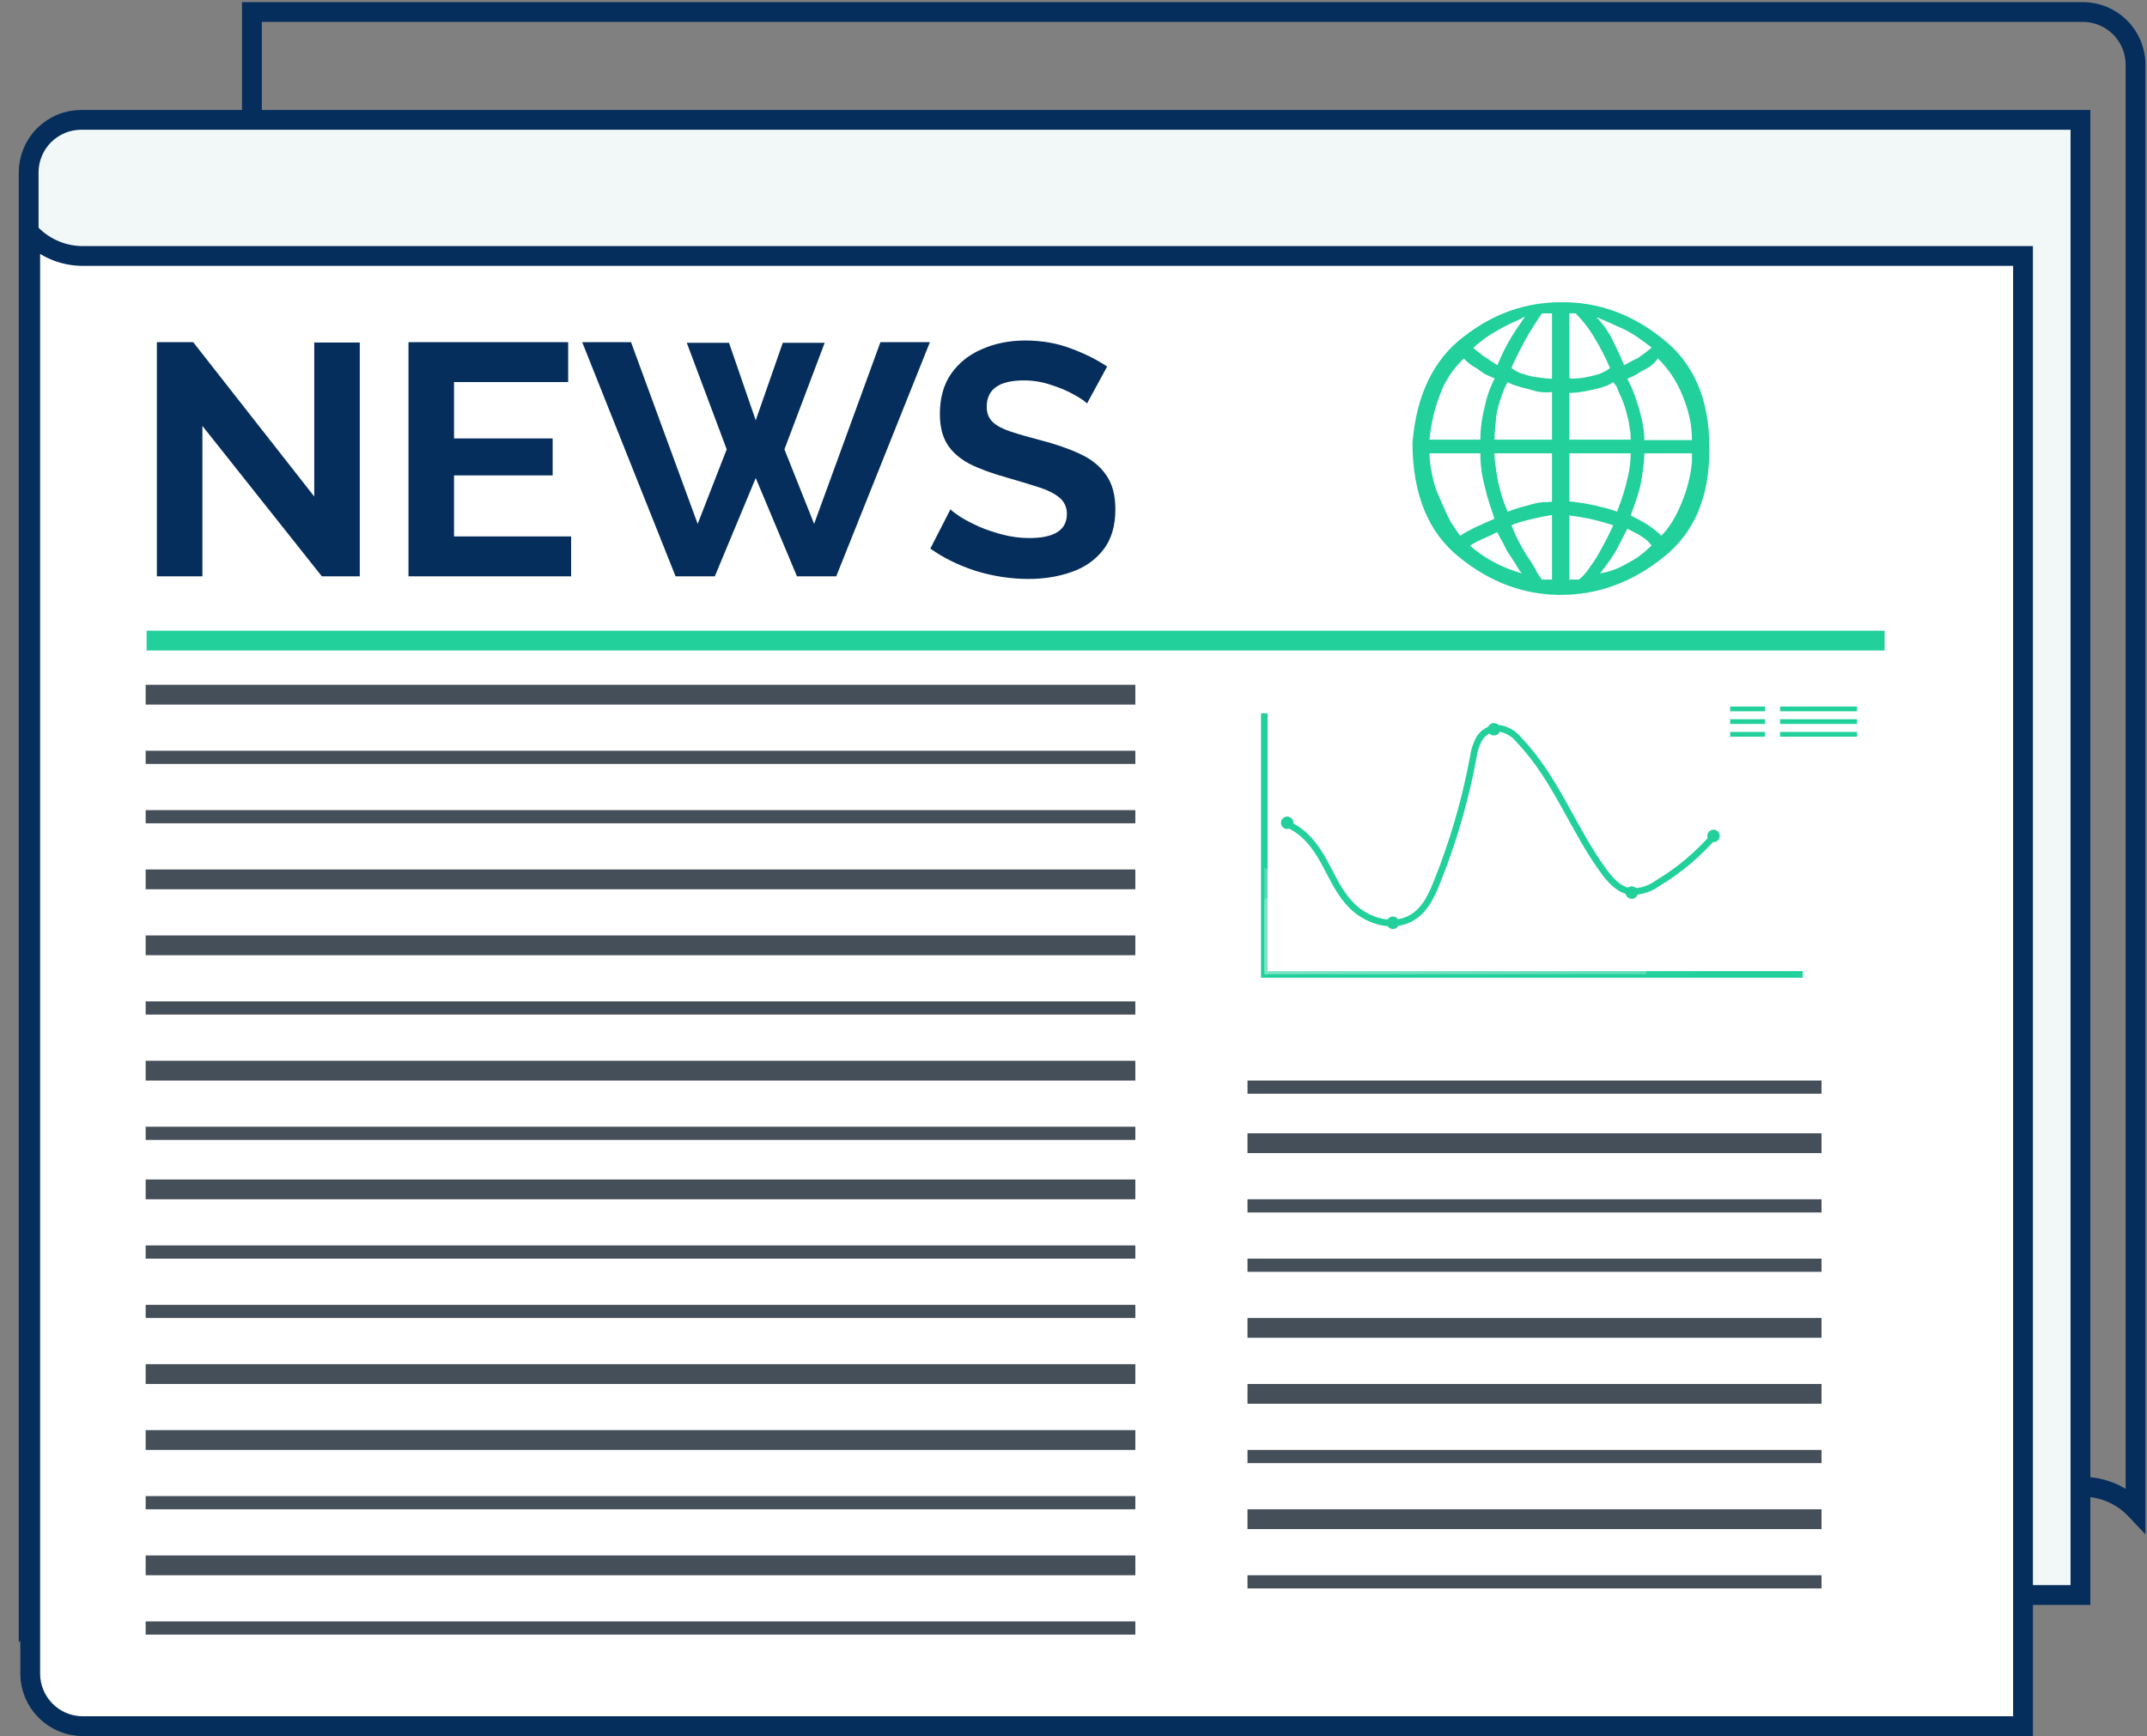 <svg xmlns="http://www.w3.org/2000/svg" width="340" height="275" viewBox="0 0 340 275" fill="none"><rect x="0" y="0" width="340" height="275" fill="#808080" stroke="none"/><path d="M338.186 10.231V239.114C338.111 239.035 338.035 238.956 337.957 238.879C335.804 236.725 332.883 235.516 329.838 235.516H39.896V1.901H329.838C332.049 1.901 334.169 2.778 335.734 4.34C337.3 5.901 338.181 8.02 338.186 10.231Z" stroke="#052E5C" stroke-width="3.135"></path><path d="M4.538 27.332L4.538 27.33C4.537 26.235 4.752 25.15 5.17 24.137C5.589 23.124 6.203 22.204 6.977 21.429C7.752 20.654 8.671 20.039 9.683 19.619C10.695 19.2 11.78 18.984 12.876 18.984H329.461V252.661H12.876C11.368 252.661 9.876 252.959 8.483 253.536C7.09 254.113 5.825 254.959 4.76 256.026C4.685 256.101 4.611 256.177 4.538 256.254L4.538 27.332Z" fill="#F2F8F7" stroke="#052E5C" stroke-width="3.135"></path><path d="M4.784 265.085V36.957C4.857 37.034 4.93 37.11 5.005 37.185C6.071 38.251 7.336 39.097 8.729 39.675C10.121 40.252 11.614 40.549 13.122 40.549H320.366V273.433H13.122C12.026 273.433 10.941 273.217 9.929 272.797C8.917 272.378 7.997 271.763 7.223 270.988C6.449 270.212 5.835 269.292 5.416 268.28C4.998 267.267 4.783 266.182 4.784 265.086V265.085Z" fill="white" stroke="#052E5C" stroke-width="3.135"></path><path d="M179.794 108.474H23.069V111.609H179.794V108.474Z" fill="#454F5A"></path><path d="M179.794 118.922H23.069V121.012H179.794V118.922Z" fill="#454F5A"></path><path d="M179.794 128.326H23.069V130.416H179.794V128.326Z" fill="#454F5A"></path><path d="M179.794 137.729H23.069V140.864H179.794V137.729Z" fill="#454F5A"></path><path d="M179.794 148.178H23.069V151.312H179.794V148.178Z" fill="#454F5A"></path><path d="M179.794 158.626H23.069V160.716H179.794V158.626Z" fill="#454F5A"></path><path d="M179.794 168.03H23.069V171.164H179.794V168.03Z" fill="#454F5A"></path><path d="M179.794 178.478H23.069V180.568H179.794V178.478Z" fill="#454F5A"></path><path d="M179.794 186.837H23.069V189.971H179.794V186.837Z" fill="#454F5A"></path><path d="M179.794 197.285H23.069V199.375H179.794V197.285Z" fill="#454F5A"></path><path d="M179.794 206.689H23.069V208.778H179.794V206.689Z" fill="#454F5A"></path><path d="M179.794 216.092H23.069V219.227H179.794V216.092Z" fill="#454F5A"></path><path d="M179.794 226.54H23.069V229.675H179.794V226.54Z" fill="#454F5A"></path><path d="M179.794 236.989H23.069V239.079H179.794V236.989Z" fill="#454F5A"></path><path d="M179.794 246.392H23.069V249.527H179.794V246.392Z" fill="#454F5A"></path><path d="M179.794 256.841H23.069V258.93H179.794V256.841Z" fill="#454F5A"></path><path d="M288.457 171.164H197.556V173.254H288.457V171.164Z" fill="#454F5A"></path><path d="M288.457 179.523H197.556V182.657H288.457V179.523Z" fill="#454F5A"></path><path d="M288.457 189.971H197.556V192.061H288.457V189.971Z" fill="#454F5A"></path><path d="M288.457 199.375H197.556V201.464H288.457V199.375Z" fill="#454F5A"></path><path d="M288.457 208.778H197.556V211.913H288.457V208.778Z" fill="#454F5A"></path><path d="M288.457 219.227H197.556V222.361H288.457V219.227Z" fill="#454F5A"></path><path d="M288.457 229.675H197.556V231.765H288.457V229.675Z" fill="#454F5A"></path><path d="M288.457 239.079H197.556V242.213H288.457V239.079Z" fill="#454F5A"></path><path d="M288.457 249.527H197.556V251.617H288.457V249.527Z" fill="#454F5A"></path><path d="M23.22 101.474H298.451" stroke="#21D09B" stroke-width="3.135" stroke-miterlimit="10"></path><path d="M285.484 154.353H200.215V112.988" stroke="#21D09B" stroke-width="1.045" stroke-miterlimit="10"></path><path opacity="0.24" d="M200.215 142.557L218.594 126.351L223.327 132.766L230.296 118.055L235.217 130.311L241.183 122.308L249.5 137.103L264.943 122.203L271.901 134.584V154.311H200.215V142.557Z" fill="url(#paint0_linear_1146_10044)"></path><path opacity="0.24" d="M200.215 137.426L217.413 145.002L230.192 119.016L237.171 137.426L248.633 125.442L260.722 138.524V154.311H200.215V137.426Z" fill="url(#paint1_linear_1146_10044)"></path><path d="M281.89 112.298H294.083" stroke="#21D09B" stroke-width="0.752" stroke-miterlimit="10"></path><path d="M281.89 114.304H294.083" stroke="#21D09B" stroke-width="0.752" stroke-miterlimit="10"></path><path d="M281.89 116.321H294.083" stroke="#21D09B" stroke-width="0.752" stroke-miterlimit="10"></path><path d="M273.991 112.298H279.518" stroke="#21D09B" stroke-width="0.752" stroke-miterlimit="10"></path><path d="M273.991 114.304H279.518" stroke="#21D09B" stroke-width="0.752" stroke-miterlimit="10"></path><path d="M273.991 116.321H279.518" stroke="#21D09B" stroke-width="0.752" stroke-miterlimit="10"></path><path d="M203.841 130.541C206.662 131.732 208.417 134.198 209.755 136.643C211.092 139.088 212.179 141.679 214.289 143.675C216.4 145.67 219.9 146.934 222.763 145.764C225.291 144.772 226.503 142.337 227.412 140.091C230.052 133.6 232.027 126.857 233.305 119.967C233.432 118.93 233.755 117.927 234.256 117.01C234.553 116.521 234.965 116.111 235.457 115.818C235.949 115.525 236.505 115.356 237.077 115.328C237.751 115.387 238.405 115.584 239 115.905C239.595 116.227 240.117 116.667 240.535 117.198C246.533 123.467 249.134 131.544 254.223 138.346C255.268 139.673 256.532 141.073 258.402 141.24C259.861 141.247 261.285 140.79 262.466 139.934C265.988 137.825 269.137 135.149 271.786 132.014" stroke="#21D09B" stroke-width="1.045" stroke-miterlimit="10"></path><path d="M204.311 130.332C204.311 130.425 204.283 130.516 204.232 130.593C204.18 130.671 204.107 130.731 204.021 130.766C203.935 130.802 203.84 130.811 203.749 130.793C203.658 130.775 203.574 130.73 203.508 130.664C203.443 130.599 203.398 130.515 203.38 130.424C203.361 130.333 203.371 130.238 203.406 130.152C203.442 130.066 203.502 129.993 203.58 129.941C203.657 129.889 203.748 129.862 203.841 129.862C203.965 129.862 204.085 129.911 204.173 130C204.261 130.088 204.311 130.207 204.311 130.332Z" fill="#21D09B" stroke="#21D09B" stroke-width="1.045" stroke-miterlimit="10"></path><path d="M221.049 146.172C221.049 146.265 221.022 146.356 220.97 146.433C220.918 146.51 220.845 146.571 220.759 146.606C220.673 146.642 220.578 146.651 220.487 146.633C220.396 146.615 220.312 146.57 220.247 146.504C220.181 146.438 220.136 146.355 220.118 146.263C220.1 146.172 220.109 146.078 220.145 145.992C220.18 145.906 220.24 145.832 220.318 145.781C220.395 145.729 220.486 145.702 220.579 145.702C220.704 145.702 220.823 145.751 220.911 145.839C221 145.927 221.049 146.047 221.049 146.172Z" fill="#21D09B" stroke="#21D09B" stroke-width="1.045" stroke-miterlimit="10"></path><path d="M271.818 132.411C271.818 132.536 271.768 132.655 271.68 132.744C271.592 132.832 271.472 132.881 271.348 132.881C271.223 132.881 271.103 132.832 271.015 132.744C270.927 132.655 270.877 132.536 270.877 132.411C270.877 132.287 270.927 132.167 271.015 132.079C271.103 131.991 271.223 131.941 271.348 131.941C271.472 131.941 271.592 131.991 271.68 132.079C271.768 132.167 271.818 132.287 271.818 132.411Z" fill="#21D09B" stroke="#21D09B" stroke-width="1.045" stroke-miterlimit="10"></path><path d="M258.872 141.386C258.872 141.479 258.845 141.57 258.793 141.648C258.741 141.725 258.668 141.785 258.582 141.821C258.496 141.856 258.402 141.866 258.31 141.848C258.219 141.829 258.135 141.785 258.07 141.719C258.004 141.653 257.959 141.569 257.941 141.478C257.923 141.387 257.932 141.292 257.968 141.206C258.003 141.121 258.064 141.047 258.141 140.995C258.218 140.944 258.309 140.916 258.402 140.916C258.527 140.916 258.646 140.966 258.735 141.054C258.823 141.142 258.872 141.262 258.872 141.386Z" fill="#21D09B" stroke="#21D09B" stroke-width="1.045" stroke-miterlimit="10"></path><path d="M237.056 115.516C237.056 115.609 237.029 115.7 236.977 115.777C236.925 115.855 236.852 115.915 236.766 115.951C236.68 115.986 236.585 115.995 236.494 115.977C236.403 115.959 236.319 115.914 236.253 115.849C236.188 115.783 236.143 115.699 236.125 115.608C236.107 115.517 236.116 115.422 236.152 115.336C236.187 115.25 236.247 115.177 236.325 115.125C236.402 115.074 236.493 115.046 236.586 115.046C236.711 115.046 236.83 115.096 236.918 115.184C237.007 115.272 237.056 115.392 237.056 115.516Z" fill="#21D09B" stroke="#21D09B" stroke-width="1.045" stroke-miterlimit="10"></path><g opacity="0.7"><path opacity="0.7" d="M8.101 100.324L12.416 97.9L8.112 100.345L8.101 100.324Z" fill="#B8E2FF"></path><path opacity="0.7" d="M15.603 95.947L17.64 94.609L15.603 95.967L15.593 95.957L15.603 95.947Z" fill="#B8E2FF"></path></g><path d="M32.054 67.468V91.291H24.845V54.199H30.591L49.764 78.648V54.251H56.973V91.291H50.966L32.054 67.468ZM90.445 84.969V91.291H64.689V54.199H89.974V60.52H71.899V69.454H87.519V75.305H71.899V84.969H90.445ZM108.76 54.303H115.447L119.678 66.58L123.962 54.303H130.597L124.223 71.178L128.925 82.984L139.426 54.199H147.262L132.425 91.291H126.209L119.678 75.723L113.2 91.291H106.984L92.199 54.199H99.931L110.484 82.984L115.081 71.178L108.76 54.303ZM172.14 63.916C171.826 63.568 171.164 63.115 170.154 62.558C169.144 61.966 167.925 61.443 166.498 60.99C165.104 60.503 163.659 60.259 162.161 60.259C158.226 60.259 156.258 61.652 156.258 64.438C156.258 65.448 156.572 66.249 157.199 66.841C157.825 67.434 158.766 67.939 160.02 68.356C161.273 68.774 162.841 69.227 164.721 69.715C167.159 70.342 169.266 71.073 171.043 71.909C172.854 72.745 174.229 73.859 175.17 75.252C176.145 76.611 176.632 78.422 176.632 80.686C176.632 83.332 175.988 85.474 174.7 87.111C173.446 88.713 171.774 89.88 169.684 90.612C167.595 91.343 165.331 91.709 162.893 91.709C160.107 91.709 157.338 91.291 154.586 90.455C151.87 89.584 149.449 88.4 147.325 86.902L150.512 80.686C150.825 80.999 151.382 81.417 152.183 81.939C152.984 82.427 153.96 82.932 155.109 83.454C156.258 83.942 157.512 84.36 158.87 84.708C160.229 85.056 161.604 85.231 162.997 85.231C166.968 85.231 168.953 83.959 168.953 81.417C168.953 80.337 168.552 79.467 167.751 78.805C166.95 78.143 165.818 77.586 164.356 77.133C162.928 76.68 161.256 76.175 159.34 75.618C156.972 74.956 155.004 74.225 153.437 73.424C151.905 72.588 150.755 71.561 149.989 70.342C149.223 69.088 148.84 67.503 148.84 65.588C148.84 63.045 149.432 60.921 150.616 59.214C151.835 57.473 153.472 56.167 155.527 55.296C157.582 54.391 159.863 53.938 162.37 53.938C164.948 53.938 167.351 54.356 169.58 55.192C171.809 56.027 173.724 56.985 175.326 58.065L172.14 63.916Z" fill="#052E5C"></path><g clip-path="url(#clip0_1146_10044)"><path d="M223.677 70.3V70.234C224.267 62.628 227.021 56.923 231.808 53.316C236.53 49.644 241.645 47.873 247.219 47.873C253.055 47.808 258.498 49.775 263.35 53.709C268.268 57.578 270.695 63.349 270.695 70.825V71.284C270.695 78.825 268.268 84.464 263.35 88.333C258.432 92.268 252.989 94.235 247.153 94.235H246.891C241.186 94.169 235.94 92.202 231.087 88.268C226.234 84.399 223.743 78.431 223.677 70.3ZM245.776 60.005V49.644H244.202C243.874 50.037 243.612 50.496 243.35 50.89C243.087 51.283 242.825 51.677 242.563 52.136C242.3 52.529 241.973 53.054 241.776 53.447C241.514 53.841 241.317 54.234 241.12 54.693C240.727 55.349 240.399 56.005 240.136 56.595C239.809 57.185 239.546 57.775 239.35 58.3C239.743 58.562 240.202 58.89 240.727 59.087C241.317 59.283 241.907 59.48 242.497 59.611C243.153 59.742 243.743 59.808 244.268 59.873C244.858 59.939 245.382 60.005 245.776 60.005ZM248.53 49.644V59.939C248.858 59.939 249.251 60.005 249.645 59.939C250.038 59.939 250.497 59.873 250.891 59.808C251.612 59.677 252.465 59.48 253.12 59.283C253.842 59.021 254.497 58.693 254.957 58.3C254.17 56.398 253.317 54.89 252.465 53.447C251.612 52.005 250.629 50.758 249.579 49.709V49.644H248.53ZM241.448 50.234V50.168C240.989 50.365 240.53 50.693 240.005 50.89C239.546 51.086 238.956 51.349 238.497 51.611C237.579 52.07 236.661 52.595 235.743 53.185C234.89 53.775 234.038 54.431 233.317 55.087C233.579 55.349 233.907 55.611 234.169 55.808C234.431 56.005 234.759 56.267 235.087 56.529C235.349 56.66 235.677 56.857 236.005 57.119C236.333 57.316 236.727 57.578 237.12 57.841C237.645 56.66 238.169 55.414 238.825 54.3C239.481 53.119 240.202 52.005 240.923 51.021C240.989 50.89 241.055 50.758 241.186 50.627C241.251 50.562 241.317 50.365 241.448 50.234ZM261.514 55.087V55.021C259.875 53.775 258.432 52.726 256.989 52.07C255.547 51.414 254.104 50.758 252.793 50.234C253.842 51.283 254.76 52.595 255.35 53.841C256.006 55.152 256.661 56.529 257.186 57.841C257.448 57.709 257.776 57.578 258.17 57.316C258.498 57.119 258.957 56.923 259.35 56.726C259.744 56.464 260.071 56.201 260.465 55.939C260.858 55.611 261.252 55.349 261.514 55.087ZM260.399 69.71H267.94C267.94 67.284 267.416 64.988 266.432 62.628C265.514 60.333 264.203 58.431 262.563 56.791V56.726C262.235 57.251 261.776 57.709 261.317 58.037C260.793 58.365 260.334 58.628 259.809 58.89C259.481 59.087 259.153 59.349 258.825 59.48C258.498 59.677 258.039 59.808 257.711 60.005C257.973 60.529 258.235 61.119 258.498 61.644C258.694 62.234 259.022 62.89 259.153 63.48C259.547 64.529 259.809 65.644 260.071 66.759C260.268 67.743 260.399 68.792 260.399 69.71ZM236.661 60.005V59.939C236.136 59.677 235.546 59.48 235.087 59.218C234.628 58.89 234.169 58.562 233.776 58.3C233.382 58.103 232.989 57.841 232.661 57.578C232.333 57.316 232.071 57.054 231.808 56.791C230.103 58.431 228.857 60.267 228.071 62.431C227.218 64.595 226.628 67.021 226.366 69.644H234.431C234.431 67.808 234.694 66.038 235.153 64.267C235.546 62.431 236.136 61.054 236.661 60.005ZM245.776 69.644V62.103C245.251 62.169 244.596 62.169 244.005 62.103C243.35 62.038 242.694 61.841 242.104 61.644C241.579 61.513 240.923 61.382 240.399 61.185C239.809 61.054 239.218 60.792 238.759 60.529C238.366 61.185 238.038 61.972 237.776 62.824C237.448 63.611 237.251 64.464 237.054 65.251C236.923 66.038 236.858 66.89 236.792 67.611C236.727 68.333 236.661 69.054 236.661 69.644H245.776ZM248.53 62.234V69.644H258.235C258.235 69.251 258.235 68.792 258.17 68.267C258.039 67.808 257.973 67.218 257.907 66.693C257.711 65.906 257.514 65.054 257.252 64.267C256.989 63.546 256.727 62.824 256.399 62.234C256.268 61.906 256.137 61.513 256.006 61.251C255.809 60.923 255.612 60.726 255.481 60.529C254.76 61.054 253.776 61.382 252.596 61.644C251.481 61.906 250.169 62.169 248.989 62.234H248.53ZM234.431 71.808H226.366C226.366 72.923 226.562 74.169 226.89 75.677C227.218 77.251 227.874 78.694 228.595 80.267C228.923 81.054 229.316 81.841 229.71 82.628C230.169 83.35 230.694 84.136 231.218 84.858C231.612 84.596 232.005 84.399 232.333 84.202C232.726 84.005 233.185 83.743 233.579 83.546C234.038 83.35 234.497 83.153 235.022 82.891C235.481 82.694 236.071 82.431 236.661 82.169C236.136 80.53 235.546 78.956 235.153 77.185C234.694 75.481 234.431 73.775 234.431 71.874V71.808ZM245.776 79.481V71.808H236.661C236.661 72.333 236.727 73.12 236.858 73.907C236.923 74.694 237.12 75.546 237.251 76.398C237.513 77.317 237.71 78.235 237.972 79.022C238.235 79.808 238.497 80.464 238.759 81.054C239.94 80.595 241.12 80.267 241.907 80.071C242.759 79.808 243.546 79.612 244.333 79.546H245.055C245.317 79.481 245.579 79.481 245.776 79.481ZM248.53 71.808V79.415C248.989 79.481 249.514 79.546 250.038 79.612C250.629 79.677 251.35 79.808 251.94 79.94L252.924 80.136C253.252 80.267 253.645 80.333 253.973 80.399C254.366 80.53 254.76 80.595 255.153 80.727C255.481 80.858 255.809 80.923 256.071 81.054C256.924 78.89 257.448 77.12 257.776 75.612C258.104 74.169 258.235 72.923 258.235 71.874V71.808H248.53ZM267.94 71.874V71.808H260.399V72.202C260.334 73.448 260.137 74.89 259.875 76.398C259.612 77.841 259.022 79.546 258.235 81.645C259.284 82.169 260.268 82.694 261.055 83.218C261.842 83.743 262.563 84.333 263.088 84.858C264.203 83.743 265.186 82.235 266.039 80.267C266.891 78.366 267.481 76.398 267.809 74.3C267.875 73.907 267.875 73.513 267.94 73.12V71.874ZM245.776 91.809V81.579C244.137 81.841 242.759 82.169 241.71 82.431C240.661 82.694 239.874 82.956 239.35 83.218C239.743 84.202 240.136 85.055 240.53 85.841C240.923 86.563 241.382 87.35 241.776 88.005C241.907 88.268 242.169 88.53 242.366 88.858C242.563 89.12 242.694 89.448 242.891 89.71C243.087 90.038 243.284 90.432 243.481 90.825C243.743 91.153 243.94 91.546 244.202 91.809H245.776ZM248.53 91.809H250.038C250.629 91.35 251.219 90.694 251.678 89.973C252.202 89.251 252.793 88.399 253.186 87.677C253.645 86.825 254.104 86.038 254.497 85.251C254.891 84.464 255.219 83.743 255.481 83.218C254.76 82.956 253.776 82.694 252.793 82.431C251.809 82.169 250.432 81.907 248.53 81.645V91.809ZM261.514 86.432V86.366C261.383 86.169 261.121 85.907 260.924 85.71C260.727 85.513 260.399 85.251 260.071 85.055C259.809 84.858 259.481 84.661 259.088 84.464C258.694 84.268 258.17 84.005 257.711 83.743C257.448 84.268 256.989 85.186 256.334 86.432C255.743 87.677 254.694 89.186 253.383 90.825C255.022 90.563 256.465 89.973 257.776 89.186C259.219 88.464 260.465 87.481 261.514 86.432ZM237.12 84.333V84.268C236.661 84.53 235.94 84.858 235.218 85.186C234.431 85.513 233.579 85.907 232.792 86.432C233.251 86.825 233.71 87.219 234.104 87.481C234.497 87.809 234.956 88.071 235.349 88.333C236.071 88.792 236.923 89.251 237.776 89.645C238.628 90.038 239.677 90.432 240.989 90.825C240.53 90.3 240.202 89.645 239.874 89.12C239.546 88.596 239.153 88.071 238.825 87.546C238.497 87.022 238.235 86.432 237.972 85.907C237.645 85.382 237.382 84.858 237.12 84.333Z" fill="#21D09B"></path></g><defs><linearGradient id="paint0_linear_1146_10044" x1="200.215" y1="136.183" x2="271.901" y2="136.183" gradientUnits="userSpaceOnUse"><stop stop-color="white"></stop><stop offset="1" stop-color="white" stop-opacity="0"></stop></linearGradient><linearGradient id="paint1_linear_1146_10044" x1="23610.2" y1="7913.11" x2="23610.2" y2="8874.54" gradientUnits="userSpaceOnUse"><stop stop-color="white"></stop><stop offset="1" stop-color="white" stop-opacity="0"></stop></linearGradient><clipPath id="clip0_1146_10044"><rect width="47.018" height="46.362" fill="white" transform="translate(223.677 47.873)"></rect></clipPath></defs></svg>